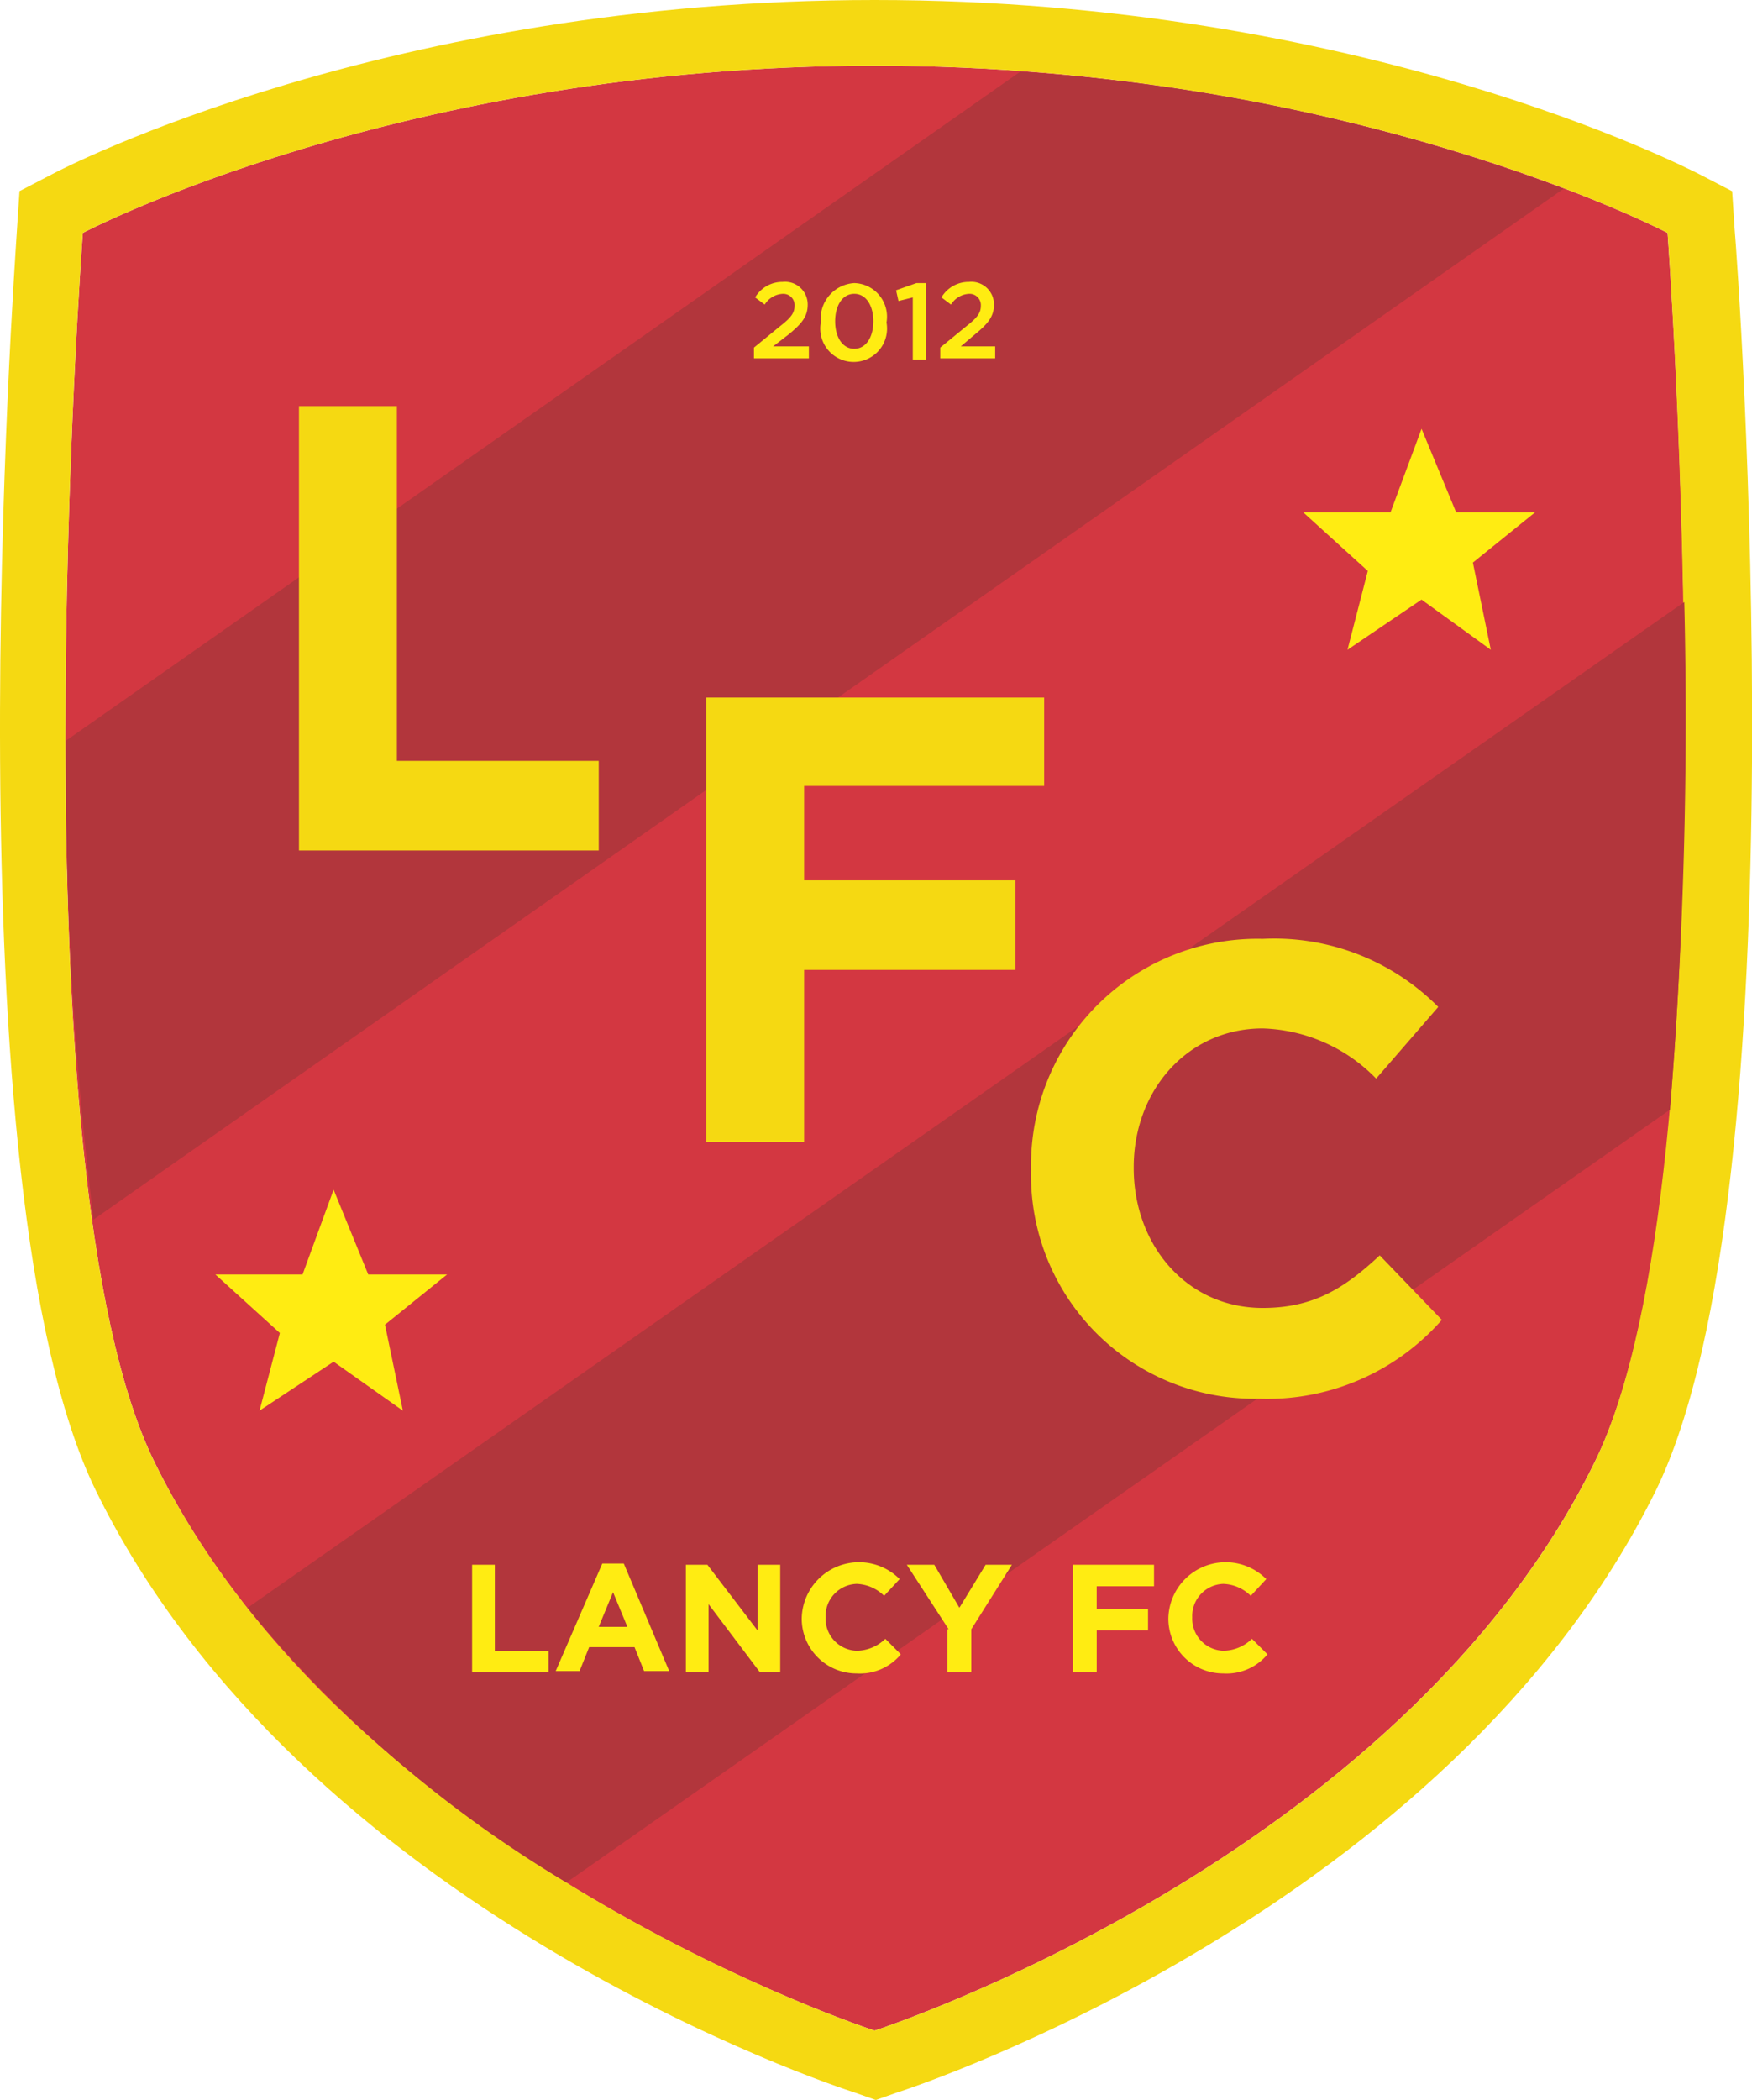 <svg xmlns="http://www.w3.org/2000/svg" viewBox="0 0 85.572 102.543"><defs><style>.a{fill:#d33741;}.b{fill:#f5d912;}.c{fill:#b2363c;}.d{fill:#ffec12;}</style></defs><g transform="translate(-0.067)"><path class="a" d="M83.794,13.666S68.22,5.5,45.063,5.5,6.391,13.666,6.391,13.666,2.949,59.572,9.89,73.687c9.566,19.482,35.173,27.765,35.173,27.765S70.67,93.169,80.236,73.687C87.235,59.572,83.794,13.666,83.794,13.666Z" transform="translate(-2.279 -2.292)"/><g transform="translate(0.067)"><path class="b" d="M42.784,3.208c23.157,0,38.731,8.166,38.731,8.166S84.9,57.221,77.956,71.4C68.39,90.878,42.784,99.16,42.784,99.16S17.235,90.878,7.611,71.4C.67,57.28,4.111,11.374,4.111,11.374S19.627,3.208,42.784,3.208m0-3.208C19.1,0,3.236,8.166,2.595,8.516L1.02,9.333.9,11.141C.786,13.066-2.48,58.038,4.753,72.8c10.033,20.474,35.989,29.048,37.1,29.4l.992.35.992-.35c1.108-.35,27.007-8.983,37.1-29.4,7.233-14.757,4.025-59.788,3.85-61.654l-.117-1.808-1.575-.817C82.389,8.166,66.524,0,42.784,0Z" transform="translate(-0.067)"/></g><path class="c" d="M52.205,6,5.6,38.665a176.574,176.574,0,0,0,1.342,23.39l71.8-50.338A93.258,93.258,0,0,0,52.205,6Z" transform="translate(-2.305 -2.5)"/><path class="c" d="M90.971,50.4,20.8,99.514a59.327,59.327,0,0,0,15.574,13.416l53.9-37.739A237.215,237.215,0,0,0,90.971,50.4Z" transform="translate(-8.639 -21.002)"/><path class="d" d="M120.516,39.983h-3.85L114.975,35.9l-1.517,4.083H109.2l3.15,2.858-.992,3.85,3.616-2.45,3.383,2.45-.875-4.258Z" transform="translate(-45.476 -14.96)"/><path class="d" d="M25.566,103.741,23.875,99.6l-1.517,4.141H18.1l3.15,2.858-.992,3.791L23.875,108l3.383,2.392-.875-4.2,3.033-2.45Z" transform="translate(-7.514 -41.504)"/><g transform="translate(14.669 19.832)"><path class="b" d="M103.432,94.057c-1.692,1.575-3.208,2.567-5.716,2.567-3.733,0-6.3-3.091-6.3-6.825v-.058c0-3.733,2.625-6.766,6.3-6.766a8.057,8.057,0,0,1,5.541,2.45l3.033-3.5A11.289,11.289,0,0,0,97.716,78.6,11.06,11.06,0,0,0,86.4,89.858v.058a10.923,10.923,0,0,0,11.141,11.141,11.343,11.343,0,0,0,8.924-3.85Z" transform="translate(-50.644 -52.585)"/><path class="b" d="M63.983,62.716H75.707V58.4H59.2V80.1h4.783V71.7H74.307V67.324H63.983Z" transform="translate(-39.31 -44.168)"/><path class="b" d="M29.883,34H25.1V55.7H39.741V51.324H29.883Z" transform="translate(-25.1 -34)"/></g><g transform="translate(23.068 76.295)"><path class="d" d="M39.5,131h1.167v4.2h2.625v1.05H39.558V131Z" transform="translate(-39.5 -130.883)"/><path class="d" d="M48.875,130.9h1.05l2.217,5.25H50.916l-.467-1.167H48.233l-.467,1.167H46.6Zm1.225,3.091-.7-1.692-.7,1.692Z" transform="translate(-42.459 -130.842)"/><path class="d" d="M57.5,131h1.05L61,134.208V131h1.108v5.25h-.992l-2.508-3.325v3.325H57.5Z" transform="translate(-47.001 -130.883)"/><path class="d" d="M67.2,133.542h0a2.8,2.8,0,0,1,4.783-1.925l-.758.817a2.01,2.01,0,0,0-1.342-.583,1.571,1.571,0,0,0-1.517,1.633h0a1.571,1.571,0,0,0,1.517,1.633,2.037,2.037,0,0,0,1.4-.583l.758.758a2.6,2.6,0,0,1-2.158.933A2.676,2.676,0,0,1,67.2,133.542Z" transform="translate(-51.043 -130.8)"/><path class="d" d="M78.042,134.15,76,131h1.342l1.225,2.1L79.85,131h1.283l-1.983,3.15v2.1H77.983v-2.1Z" transform="translate(-54.71 -130.883)"/><path class="d" d="M89.9,131h3.966v1.05h-2.8v1.108h2.508v1.05H91.067v2.042H89.9Z" transform="translate(-60.502 -130.883)"/><path class="d" d="M97.9,133.542h0a2.8,2.8,0,0,1,4.783-1.925l-.758.817a2.01,2.01,0,0,0-1.342-.583,1.571,1.571,0,0,0-1.517,1.633h0a1.571,1.571,0,0,0,1.517,1.633,2.037,2.037,0,0,0,1.4-.583l.758.758a2.6,2.6,0,0,1-2.158.933A2.676,2.676,0,0,1,97.9,133.542Z" transform="translate(-63.836 -130.8)"/></g><g transform="translate(36.892 13.766)"><path class="d" d="M64.892,26.167c.642-.525.933-.875.933-1.458A1.106,1.106,0,0,0,64.6,23.6a1.543,1.543,0,0,0-1.342.758l.467.35a1.1,1.1,0,0,1,.875-.525.551.551,0,0,1,.583.583c0,.35-.175.583-.7.992L63.2,26.808v.525h2.683V26.75h-1.75Z" transform="translate(-63.2 -23.6)"/><path class="d" d="M70.433,23.7A1.747,1.747,0,0,0,68.8,25.625a1.631,1.631,0,1,0,3.208,0A1.642,1.642,0,0,0,70.433,23.7Zm0,3.208c-.583,0-.933-.583-.933-1.342s.35-1.342.933-1.342.933.583.933,1.342S71.017,26.908,70.433,26.908Z" transform="translate(-65.534 -23.642)"/><path class="d" d="M75.1,24.05l.117.525.7-.175v3.033h.642V23.7h-.467Z" transform="translate(-68.159 -23.642)"/><path class="d" d="M79.733,26.808l.758-.642c.642-.525.933-.875.933-1.458A1.106,1.106,0,0,0,80.2,23.6a1.543,1.543,0,0,0-1.342.758l.467.35a1.1,1.1,0,0,1,.875-.525.551.551,0,0,1,.583.583c0,.35-.175.583-.7.992L78.8,26.808v.525h2.683V26.75h-1.75Z" transform="translate(-69.701 -23.6)"/></g></g></svg>